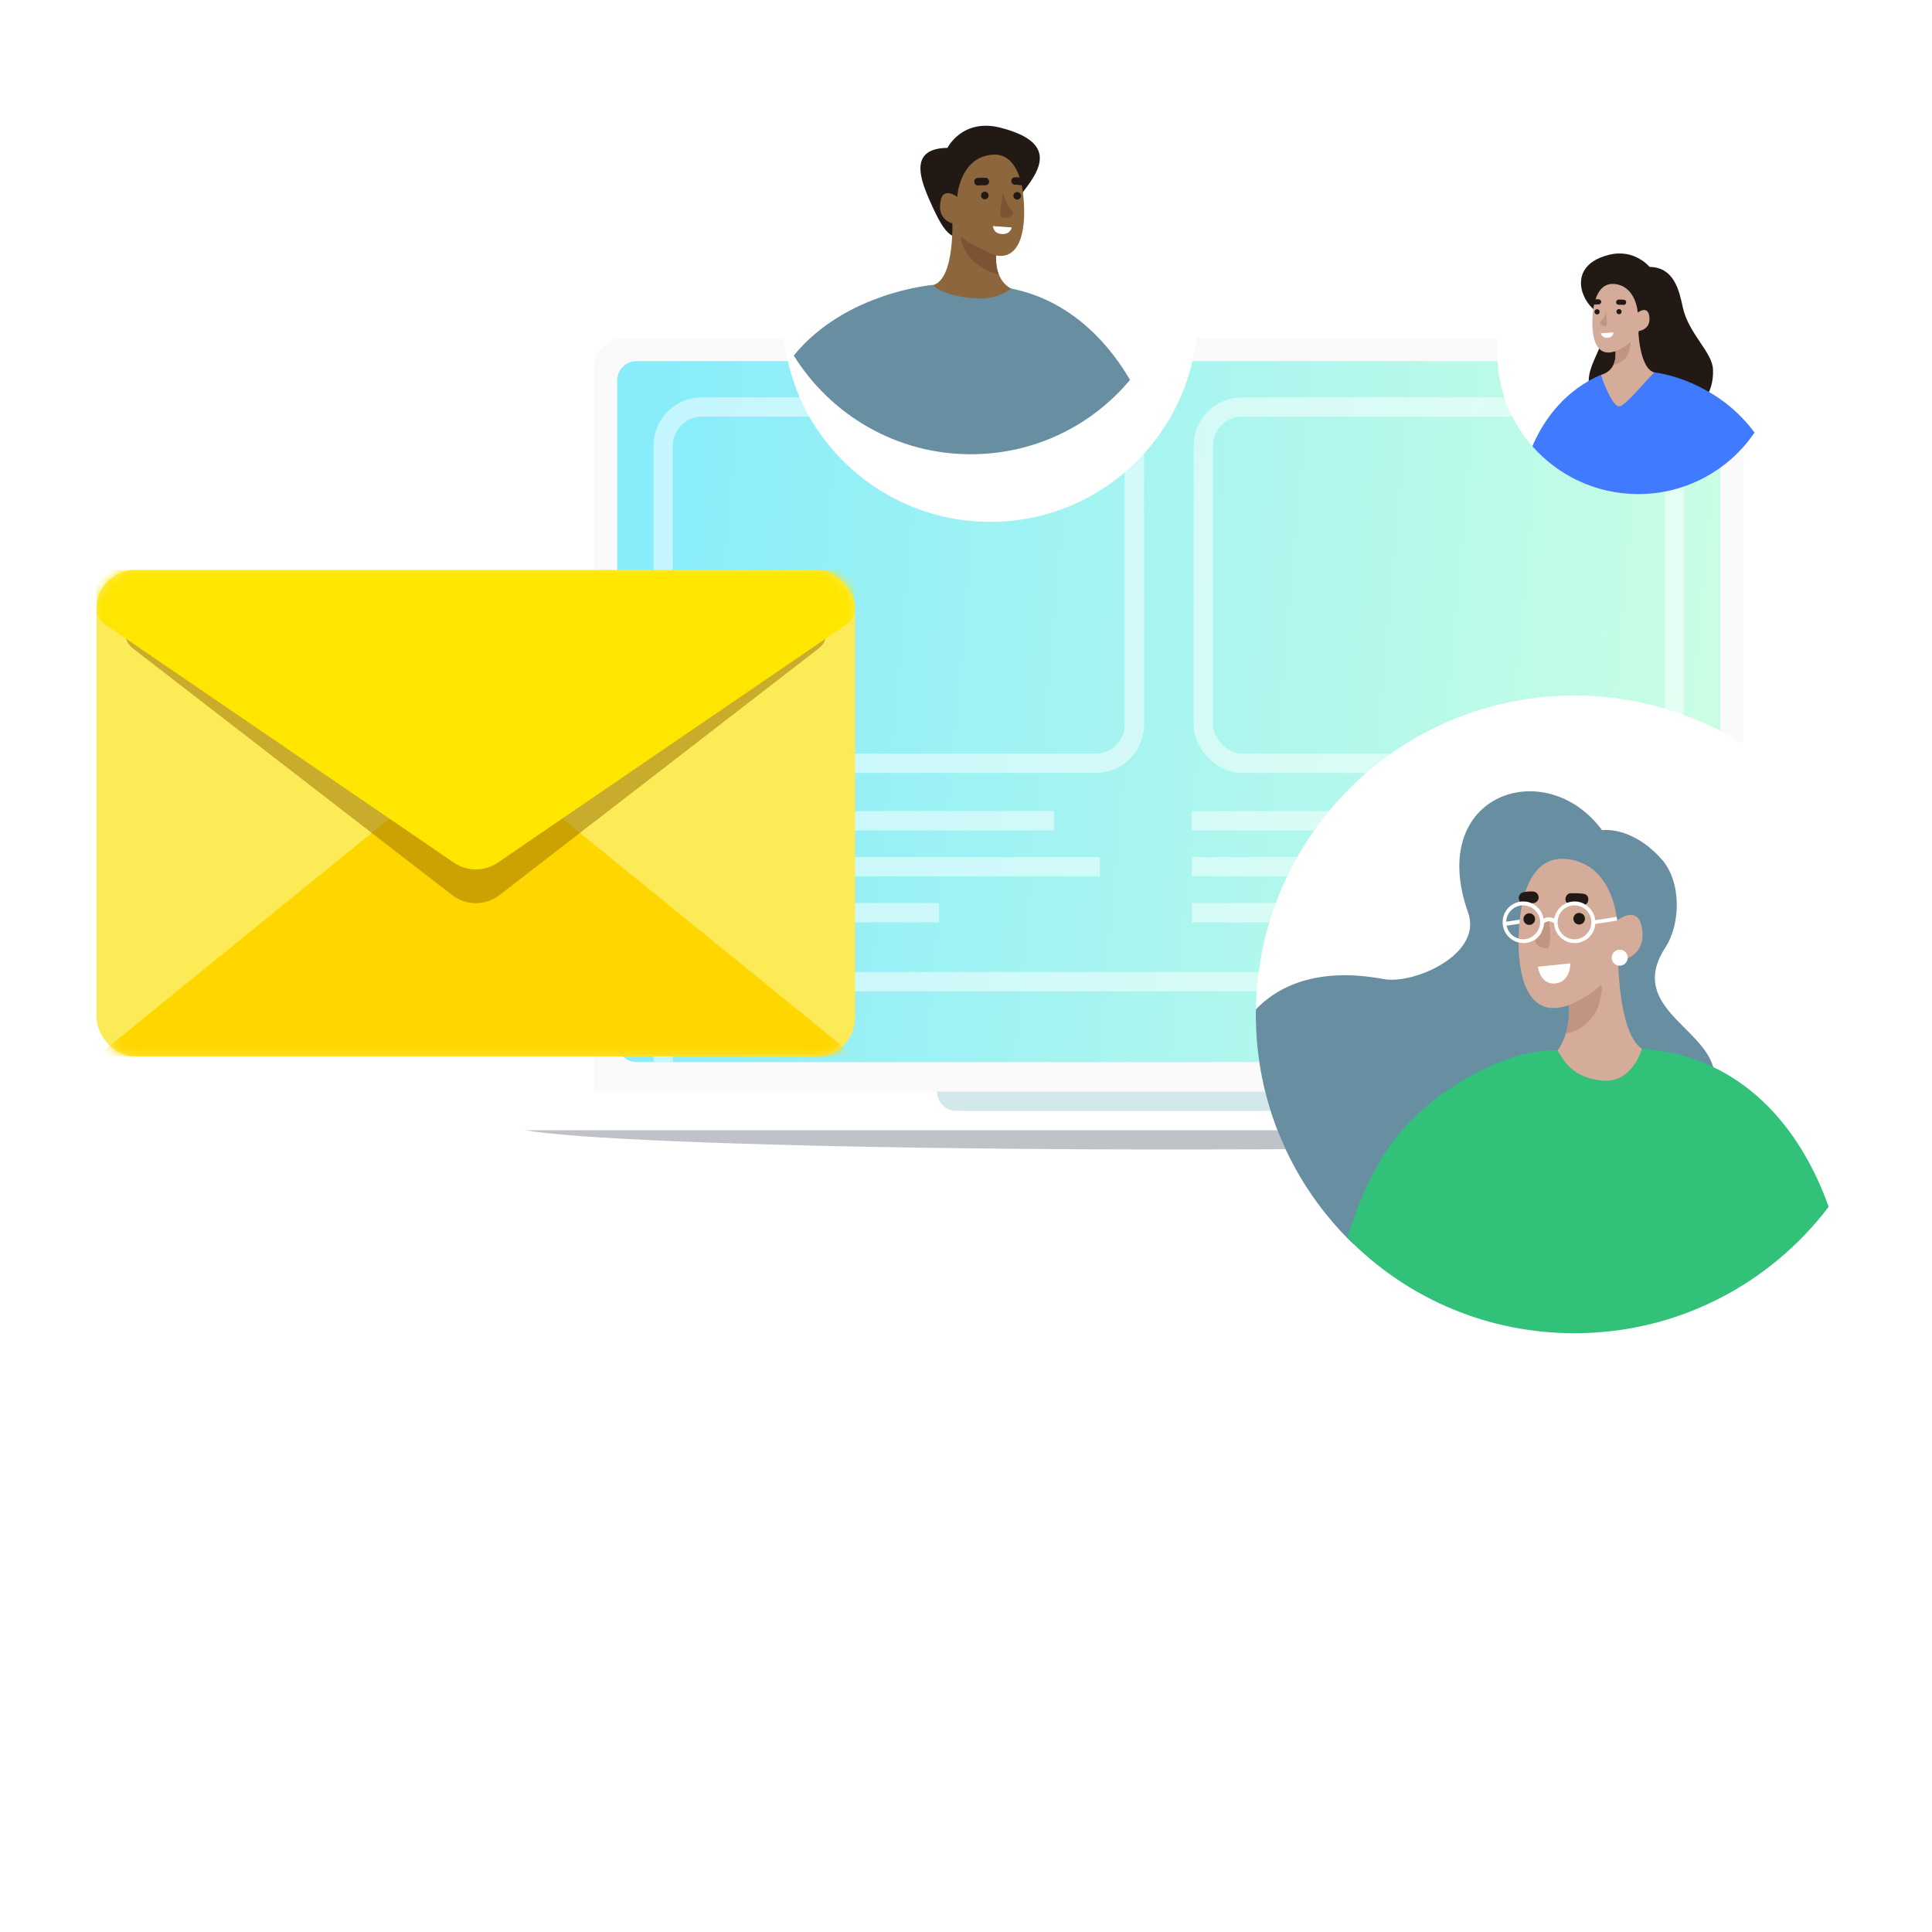 <svg width="200" height="200" viewBox="0 0 200 200" fill="none" xmlns="http://www.w3.org/2000/svg">
<g clip-path="url(#clip0)">
<g opacity="0.3" filter="url(#filter0_f)">
<ellipse cx="121.5" cy="116.5" rx="68.5" ry="2.5" fill="#293444"/>
</g>
<path d="M61.517 38C61.517 36.343 62.86 35 64.517 35H177.476C179.133 35 180.476 36.343 180.476 38V113.513H61.517V38Z" fill="#FAFAFA"/>
<path d="M49 113H193C193 115.209 191.209 117 189 117H53C50.791 117 49 115.209 49 113Z" fill="white"/>
<path d="M97 113H145C145 114.105 144.105 115 143 115H99C97.895 115 97 114.105 97 113Z" fill="#D2E8EA"/>
<path d="M63.896 39.379C63.896 38.275 64.791 37.379 65.896 37.379H176.097C177.201 37.379 178.097 38.275 178.097 39.379V107.944C178.097 109.049 177.201 109.944 176.097 109.944H65.896C64.791 109.944 63.896 109.049 63.896 107.944V39.379Z" fill="url(#paint0_linear)"/>
<g opacity="0.5">
<rect x="68.654" y="42.138" width="48.773" height="36.877" rx="4" stroke="white" stroke-width="2"/>
<path d="M173.338 109.944V105.617C173.338 103.408 171.548 101.617 169.338 101.617H72.654C70.445 101.617 68.654 103.408 68.654 105.617V109.944" stroke="white" stroke-width="2"/>
<rect x="124.565" y="42.138" width="48.773" height="36.877" rx="4" stroke="white" stroke-width="2"/>
<path d="M109.101 84.963H67.465" stroke="white" stroke-width="2"/>
<path d="M165.011 84.963H123.375" stroke="white" stroke-width="2"/>
<path d="M97.205 94.48H67.465" stroke="white" stroke-width="2"/>
<path d="M153.115 94.48H123.375" stroke="white" stroke-width="2"/>
<path d="M113.859 89.721H67.465" stroke="white" stroke-width="2"/>
<path d="M169.77 89.721H123.375" stroke="white" stroke-width="2"/>
</g>
<g filter="url(#filter1_d)">
<rect x="3" y="51" width="78.513" height="50.367" rx="4" fill="#FCEB57"/>
<mask id="mask0" style="mask-type:alpha" maskUnits="userSpaceOnUse" x="3" y="51" width="79" height="51">
<rect x="3" y="51" width="78.513" height="50.367" rx="4" fill="#FFE600"/>
</mask>
<g mask="url(#mask0)">
<path d="M3 101.367L42.257 69.468L81.513 101.367L3 101.367Z" fill="#FFD600"/>
<g opacity="0.5" filter="url(#filter2_f)">
<path d="M77.773 59.111L44.702 84.663C43.262 85.777 41.252 85.777 39.811 84.663L6.74 59.111C6.25 58.732 5.963 58.148 5.963 57.528V55.963C5.963 54.858 6.858 53.963 7.963 53.963H76.55C77.655 53.963 78.55 54.858 78.55 55.963V57.528C78.55 58.148 78.263 58.732 77.773 59.111Z" fill="#976E04"/>
</g>
<path d="M80.641 56.632L44.513 81.309C43.152 82.238 41.361 82.238 40.001 81.309L3.872 56.632C3.326 56.26 3 55.642 3 54.981V53C3 51.895 3.895 51 5 51H79.513C80.618 51 81.513 51.895 81.513 53V54.981C81.513 55.642 81.187 56.26 80.641 56.632Z" fill="#FFE600"/>
</g>
</g>
<path d="M184.16 36.58C184.16 39.63 183.23 42.44 181.63 44.78C179.02 48.62 174.6 51.15 169.58 51.15C165.22 51.15 161.3 49.23 158.63 46.2C156.37 43.63 155 40.27 155 36.58C155 28.53 161.53 22 169.58 22C177.63 22 184.16 28.53 184.16 36.58Z" fill="white"/>
<path d="M170.76 27.63C170.76 27.63 169.21 25.71 166.55 26.38C162.58 27.38 163.42 30.56 164.85 31.91C167.81 34.71 164.09 37.02 164.49 39.92C165.08 44.24 168.82 44.5 170.37 44.35C172.31 44.15 177.5 43.02 177.33 38.27C177.27 36.44 174.79 34.55 174.2 31.8C173.83 30.11 173.33 27.67 170.76 27.63Z" fill="#221914"/>
<path d="M169.54 32.36C169.54 32.36 169.39 29.66 167.17 29.4C165.48 29.21 164.88 31.12 164.84 33.25C164.8 35.38 165.44 36.77 166.88 36.45C168.4 36.11 169.31 35.4 169.67 34.26C169.67 34.26 170.84 34.14 170.75 32.88C170.64 31.49 169.54 32.36 169.54 32.36Z" fill="#D5AC9A"/>
<path d="M165.73 38.8C165.73 38.8 167.5 38.48 167.22 36.2L169.58 33.97C169.58 33.97 169.67 38.16 171.26 38.55C171.26 38.55 170.36 42.63 167.94 42.74C166.47 42.8 165.86 39.88 165.73 38.8Z" fill="#D5AC9A"/>
<path d="M166.28 32.34C166.28 32.34 165.99 33.05 165.7 33.3C165.42 33.54 165.97 33.76 166.2 33.78C166.44 33.8 166.28 32.34 166.28 32.34Z" fill="#C29583"/>
<path d="M167.23 36.37C167.23 36.37 168.27 35.91 168.64 35.51C169.01 35.11 168.64 36.46 168.49 36.74C168.21 37.23 167.65 37.68 167.03 37.75C167.03 37.75 167.32 37.16 167.23 36.37Z" fill="#C29583"/>
<path d="M181.63 44.78C179.02 48.62 174.6 51.15 169.58 51.15C165.22 51.15 161.3 49.23 158.63 46.2C159.45 44.26 161.17 41.31 164.45 39.44C164.85 39.2 165.28 38.99 165.73 38.8C165.73 38.8 165.73 38.81 165.74 38.84C165.86 39.19 166.85 42.07 167.63 42.07C168.21 42.07 170.37 39.4 171.26 38.55C171.26 38.55 173.91 38.81 176.9 40.57C178.49 41.47 180.18 42.83 181.63 44.78Z" fill="#407BFF"/>
<path d="M165.33 32.55C165.479 32.55 165.6 32.429 165.6 32.28C165.6 32.131 165.479 32.01 165.33 32.01C165.181 32.01 165.06 32.131 165.06 32.28C165.06 32.429 165.181 32.55 165.33 32.55Z" fill="#221914"/>
<path d="M167.6 32.53C167.749 32.53 167.87 32.409 167.87 32.26C167.87 32.111 167.749 31.99 167.6 31.99C167.451 31.99 167.33 32.111 167.33 32.26C167.33 32.409 167.451 32.53 167.6 32.53Z" fill="#221914"/>
<path d="M168.11 31.03C167.91 31.01 167.72 31.01 167.52 31.02C167.38 31.03 167.28 31.2 167.3 31.33C167.33 31.48 167.46 31.56 167.61 31.55C167.76 31.54 167.91 31.55 168.05 31.56C168.4 31.6 168.45 31.06 168.11 31.03Z" fill="#221914"/>
<path d="M165.5 30.98C165.35 30.97 165.2 30.98 165.05 31.01C164.91 31.04 164.81 31.2 164.85 31.33C164.89 31.47 165.03 31.56 165.17 31.53C165.2 31.52 165.22 31.52 165.25 31.52C165.26 31.52 165.28 31.52 165.29 31.51H165.3C165.36 31.51 165.42 31.51 165.48 31.51C165.62 31.52 165.76 31.39 165.76 31.25C165.75 31.11 165.65 30.99 165.5 30.98Z" fill="#221914"/>
<path d="M165.71 34.5L167.02 34.41C167.02 34.41 167.04 34.93 166.41 34.97C165.81 35.01 165.71 34.5 165.71 34.5Z" fill="white"/>
<g filter="url(#filter3_d)">
<path d="M192.996 101.027C192.996 108.522 190.511 115.395 186.298 120.929C180.279 128.87 170.745 134.016 159.988 134.016C151.076 134.016 143.019 130.501 137.116 124.774C136.902 124.56 136.669 124.346 136.456 124.133C130.631 118.191 127 110.037 127 101.008C127 100.814 127 100.658 127.019 100.464C127.291 82.485 141.951 68 159.988 68C178.221 68.019 192.996 82.795 192.996 101.027Z" fill="white"/>
<path d="M173.91 109.861C169.93 117.511 154.688 120.249 151.814 121.181C148.009 122.404 143.038 125.588 137.116 124.792C136.902 124.579 136.669 124.365 136.456 124.151C130.631 118.21 127 110.055 127 101.026C127 100.832 127 100.677 127.019 100.483C129.641 97.745 133.932 96.172 140.261 97.357C143.368 97.92 150.513 94.794 148.979 90.483C144.611 78.154 157.057 74.076 162.843 81.94C162.843 81.94 165.872 81.455 168.978 84.911C171.095 87.241 170.978 91.648 169.425 94.037C165.483 100.036 173.192 102.25 174.357 106.482C174.648 107.473 174.57 108.56 173.91 109.861Z" fill="#688FA1"/>
<path d="M164.397 91.299C164.397 91.299 164.028 85.435 159.193 84.93C155.524 84.542 154.262 88.697 154.203 93.318C154.165 97.939 155.563 100.968 158.689 100.25C161.989 99.493 163.95 97.92 164.708 95.434C164.708 95.434 167.251 95.163 167.018 92.425C166.766 89.396 164.397 91.299 164.397 91.299Z" fill="#D5AC9A"/>
<path d="M158.223 104.754C158.223 104.754 159.698 103.046 159.407 99.667L164.494 94.774C164.494 94.774 164.455 102.988 166.979 104.56C166.979 104.56 166.844 108.444 163.659 108.677C160.475 108.89 158.533 107.104 158.223 104.754Z" fill="#D5AC9A"/>
<path d="M165.464 95.376C165.328 95.823 164.862 96.056 164.435 95.939C163.988 95.803 163.755 95.337 163.872 94.91C164.007 94.464 164.473 94.231 164.901 94.347C165.347 94.464 165.6 94.93 165.464 95.376Z" fill="white"/>
<path d="M157.367 91.338C157.348 91.241 156.882 91.26 156.863 91.357C156.746 92.076 156.552 92.814 156.105 93.183C155.484 93.707 156.707 94.212 157.193 94.173C157.62 94.095 157.464 92.115 157.367 91.338Z" fill="#C29583"/>
<path d="M159.425 100.056C159.425 100.056 161.678 99.046 162.474 98.172C163.27 97.298 162.551 100.269 162.163 100.832C161.406 101.919 160.61 102.696 159.115 102.987C159.115 102.987 159.522 101.706 159.425 100.056Z" fill="#C29583"/>
<path d="M186.298 120.929C180.279 128.87 170.745 134.015 159.989 134.015C151.077 134.015 143.019 130.501 137.116 124.773C136.903 124.559 136.67 124.346 136.456 124.132C137.893 119.9 139.854 114.036 145.698 109.686C153.038 104.172 158.241 104.735 158.241 104.735C158.824 105.706 159.736 107.57 162.862 107.861C165.988 108.191 166.979 104.561 166.979 104.561C169.813 104.774 172.26 105.434 174.357 106.463C181.56 109.9 184.939 117.026 186.298 120.929Z" fill="#31C178"/>
<path d="M155.309 91.746C155.641 91.746 155.911 91.476 155.911 91.144C155.911 90.811 155.641 90.542 155.309 90.542C154.977 90.542 154.707 90.811 154.707 91.144C154.707 91.476 154.977 91.746 155.309 91.746Z" fill="#221914"/>
<path d="M160.474 91.707C160.806 91.707 161.076 91.437 161.076 91.105C161.076 90.772 160.806 90.503 160.474 90.503C160.142 90.503 159.872 90.772 159.872 91.105C159.872 91.437 160.142 91.707 160.474 91.707Z" fill="#221914"/>
<path d="M160.921 88.523C160.474 88.464 160.028 88.464 159.581 88.464C159.251 88.484 159.018 88.853 159.057 89.144C159.096 89.493 159.406 89.668 159.737 89.668C160.067 89.649 160.416 89.668 160.746 89.726C161.523 89.823 161.698 88.62 160.921 88.523Z" fill="#221914"/>
<path d="M155.698 88.29C155.368 88.27 155.019 88.29 154.689 88.367C154.378 88.425 154.145 88.794 154.242 89.105C154.339 89.435 154.63 89.629 154.98 89.552C155.038 89.532 155.096 89.532 155.155 89.513C155.174 89.513 155.213 89.513 155.232 89.493H155.252C155.388 89.493 155.523 89.493 155.659 89.493C155.97 89.513 156.3 89.222 156.281 88.911C156.281 88.581 156.028 88.309 155.698 88.29Z" fill="#221914"/>
<path d="M156.203 96.075L159.562 95.726C159.562 95.726 159.601 97.667 157.989 97.803C156.436 97.959 156.203 96.075 156.203 96.075Z" fill="white"/>
<path d="M164.358 90.911L162.144 91.26C162.067 90.561 161.659 89.998 161.135 89.649C160.805 89.435 160.416 89.319 160.009 89.319C159.737 89.319 159.465 89.377 159.232 89.454C158.533 89.746 158.009 90.367 157.892 91.105C157.465 90.872 157.096 90.95 156.786 91.105C156.669 90.348 156.164 89.746 155.465 89.474C155.232 89.357 154.96 89.319 154.669 89.319H154.65C154.572 89.319 154.494 89.319 154.417 89.338C153.368 89.474 152.553 90.348 152.553 91.454C152.553 92.503 153.271 93.357 154.242 93.571C154.378 93.59 154.533 93.629 154.689 93.629C155.388 93.629 156.009 93.318 156.397 92.794C156.397 92.775 156.417 92.736 156.455 92.716C156.533 92.6 156.591 92.503 156.611 92.367C156.766 92.134 156.824 91.862 156.844 91.571C156.921 91.493 157.135 91.357 157.387 91.377C157.523 91.377 157.717 91.435 157.873 91.571C157.931 92.716 158.863 93.629 160.009 93.629C161.135 93.629 162.067 92.755 162.144 91.649L164.416 91.299L164.358 90.911ZM154.669 93.241C154.514 93.241 154.339 93.221 154.223 93.163C153.582 93.008 153.096 92.464 152.96 91.823L154.281 91.629H154.3L154.32 91.202L152.922 91.416C152.941 90.542 153.64 89.804 154.533 89.726H154.669C155.64 89.726 156.436 90.503 156.436 91.474C156.436 92.425 155.621 93.241 154.669 93.241ZM159.989 93.241C159.018 93.241 158.242 92.445 158.242 91.474C158.242 90.503 159.018 89.726 159.989 89.726C160.96 89.726 161.737 90.503 161.737 91.474C161.737 92.425 160.96 93.241 159.989 93.241Z" fill="white"/>
</g>
<g filter="url(#filter4_d)">
<path d="M79 25.523C79 29.654 80.169 33.531 82.171 36.805C85.978 42.927 92.759 47.023 100.5 47.023C107.131 47.023 113.044 44.038 116.978 39.328C120.114 35.59 122 30.777 122 25.512C122 13.639 112.372 4 100.488 4C88.604 4 79 13.639 79 25.523Z" fill="white"/>
</g>
<path d="M98.082 15.306C98.082 15.306 99.609 12.228 103.532 13.211C109.387 14.692 107.779 17.435 106.032 19.703C102.363 24.459 103.648 25.107 101.345 24.922C98.51 24.679 98.07 24.933 96.196 20.652C95.108 18.187 94.275 15.364 98.082 15.306Z" fill="#221914"/>
<path d="M99.089 20.386C99.089 20.386 99.309 16.405 102.595 16.023C105.083 15.734 105.974 18.557 106.02 21.693C106.078 24.829 105.141 26.889 103.012 26.426C100.767 25.928 99.424 24.875 98.904 23.198C98.904 23.198 97.168 23.024 97.318 21.161C97.457 19.101 99.089 20.386 99.089 20.386Z" fill="#8D663E"/>
<path d="M104.712 29.886C104.712 29.886 102.745 29.169 103.162 25.801L98.579 22.492C98.579 22.492 98.915 28.937 96.566 29.516C96.566 29.516 97.897 35.533 101.461 35.695C103.613 35.787 104.516 31.483 104.712 29.886Z" fill="#8D663E"/>
<path d="M103.822 20.016C103.822 20.016 104.331 21.404 104.748 21.774C105.164 22.133 104.505 22.723 103.671 22.515C103.336 22.434 103.822 20.016 103.822 20.016Z" fill="#7C5434"/>
<path d="M103.104 26.449C103.104 26.449 100.292 25.28 99.737 24.69C99.181 24.1 99.528 25.639 100.477 26.75C101.021 27.387 102.491 28.289 103.393 28.405C103.393 28.405 103.081 27.78 103.104 26.449Z" fill="#7C5434"/>
<path d="M82.171 36.806C85.978 42.927 92.759 47.023 100.5 47.023C107.131 47.023 113.044 44.038 116.978 39.328C115.185 36.227 111.297 31.182 104.701 29.874C104.701 29.874 103.393 30.951 101.461 30.904C100.628 30.881 97.85 30.742 96.554 29.492C96.566 29.504 87.517 30.233 82.171 36.806Z" fill="#688FA1"/>
<path d="M105.302 20.663C105.519 20.663 105.696 20.487 105.696 20.27C105.696 20.052 105.519 19.876 105.302 19.876C105.085 19.876 104.909 20.052 104.909 20.27C104.909 20.487 105.085 20.663 105.302 20.663Z" fill="#221914"/>
<path d="M101.947 20.628C102.164 20.628 102.34 20.452 102.34 20.235C102.34 20.018 102.164 19.842 101.947 19.842C101.729 19.842 101.553 20.018 101.553 20.235C101.553 20.452 101.729 20.628 101.947 20.628Z" fill="#221914"/>
<path d="M101.195 18.419C101.484 18.395 101.773 18.395 102.063 18.407C102.271 18.419 102.421 18.662 102.387 18.858C102.352 19.09 102.144 19.194 101.935 19.182C101.716 19.171 101.496 19.171 101.276 19.194C100.778 19.263 100.686 18.476 101.195 18.419Z" fill="#221914"/>
<path d="M105.059 18.349C105.279 18.337 105.499 18.36 105.719 18.395C105.927 18.442 106.066 18.673 106.008 18.87C105.95 19.078 105.754 19.205 105.534 19.159C105.499 19.147 105.453 19.147 105.418 19.136C105.395 19.136 105.383 19.136 105.36 19.124H105.349C105.256 19.124 105.175 19.124 105.094 19.124C104.886 19.136 104.678 18.951 104.689 18.742C104.678 18.534 104.828 18.36 105.059 18.349Z" fill="#221914"/>
<path d="M104.735 23.545L102.803 23.406C102.803 23.406 102.78 24.169 103.705 24.227C104.596 24.297 104.735 23.545 104.735 23.545Z" fill="white"/>
</g>
<defs>
<filter id="filter0_f" x="48" y="109" width="147" height="15" filterUnits="userSpaceOnUse" color-interpolation-filters="sRGB">
<feFlood flood-opacity="0" result="BackgroundImageFix"/>
<feBlend mode="normal" in="SourceGraphic" in2="BackgroundImageFix" result="shape"/>
<feGaussianBlur stdDeviation="2.5" result="effect1_foregroundBlur"/>
</filter>
<filter id="filter1_d" x="-7" y="42" width="112.513" height="84.367" filterUnits="userSpaceOnUse" color-interpolation-filters="sRGB">
<feFlood flood-opacity="0" result="BackgroundImageFix"/>
<feColorMatrix in="SourceAlpha" type="matrix" values="0 0 0 0 0 0 0 0 0 0 0 0 0 0 0 0 0 0 127 0" result="hardAlpha"/>
<feOffset dx="7" dy="8"/>
<feGaussianBlur stdDeviation="8.5"/>
<feColorMatrix type="matrix" values="0 0 0 0 0 0 0 0 0 0 0 0 0 0 0 0 0 0 0.08 0"/>
<feBlend mode="normal" in2="BackgroundImageFix" result="effect1_dropShadow"/>
<feBlend mode="normal" in="SourceGraphic" in2="effect1_dropShadow" result="shape"/>
</filter>
<filter id="filter2_f" x="1.963" y="49.963" width="80.588" height="39.535" filterUnits="userSpaceOnUse" color-interpolation-filters="sRGB">
<feFlood flood-opacity="0" result="BackgroundImageFix"/>
<feBlend mode="normal" in="SourceGraphic" in2="BackgroundImageFix" result="shape"/>
<feGaussianBlur stdDeviation="2" result="effect1_foregroundBlur"/>
</filter>
<filter id="filter3_d" x="103" y="45" width="119.996" height="120.016" filterUnits="userSpaceOnUse" color-interpolation-filters="sRGB">
<feFlood flood-opacity="0" result="BackgroundImageFix"/>
<feColorMatrix in="SourceAlpha" type="matrix" values="0 0 0 0 0 0 0 0 0 0 0 0 0 0 0 0 0 0 127 0" result="hardAlpha"/>
<feOffset dx="3" dy="4"/>
<feGaussianBlur stdDeviation="13.5"/>
<feColorMatrix type="matrix" values="0 0 0 0 0 0 0 0 0 0 0 0 0 0 0 0 0 0 0.08 0"/>
<feBlend mode="normal" in2="BackgroundImageFix" result="effect1_dropShadow"/>
<feBlend mode="normal" in="SourceGraphic" in2="effect1_dropShadow" result="shape"/>
</filter>
<filter id="filter4_d" x="73" y="3" width="59" height="59.023" filterUnits="userSpaceOnUse" color-interpolation-filters="sRGB">
<feFlood flood-opacity="0" result="BackgroundImageFix"/>
<feColorMatrix in="SourceAlpha" type="matrix" values="0 0 0 0 0 0 0 0 0 0 0 0 0 0 0 0 0 0 127 0" result="hardAlpha"/>
<feOffset dx="2" dy="7"/>
<feGaussianBlur stdDeviation="4"/>
<feColorMatrix type="matrix" values="0 0 0 0 0.158 0 0 0 0 0.126 0 0 0 0 0.287 0 0 0 0.15 0"/>
<feBlend mode="normal" in2="BackgroundImageFix" result="effect1_dropShadow"/>
<feBlend mode="normal" in="SourceGraphic" in2="effect1_dropShadow" result="shape"/>
</filter>
<linearGradient id="paint0_linear" x1="63.896" y1="73.447" x2="177.199" y2="83.532" gradientUnits="userSpaceOnUse">
<stop stop-color="#88ECFB"/>
<stop offset="1" stop-color="#CAFEE4"/>
</linearGradient>
<clipPath id="clip0">
<rect width="200" height="200" fill="white"/>
</clipPath>
</defs>
</svg>

